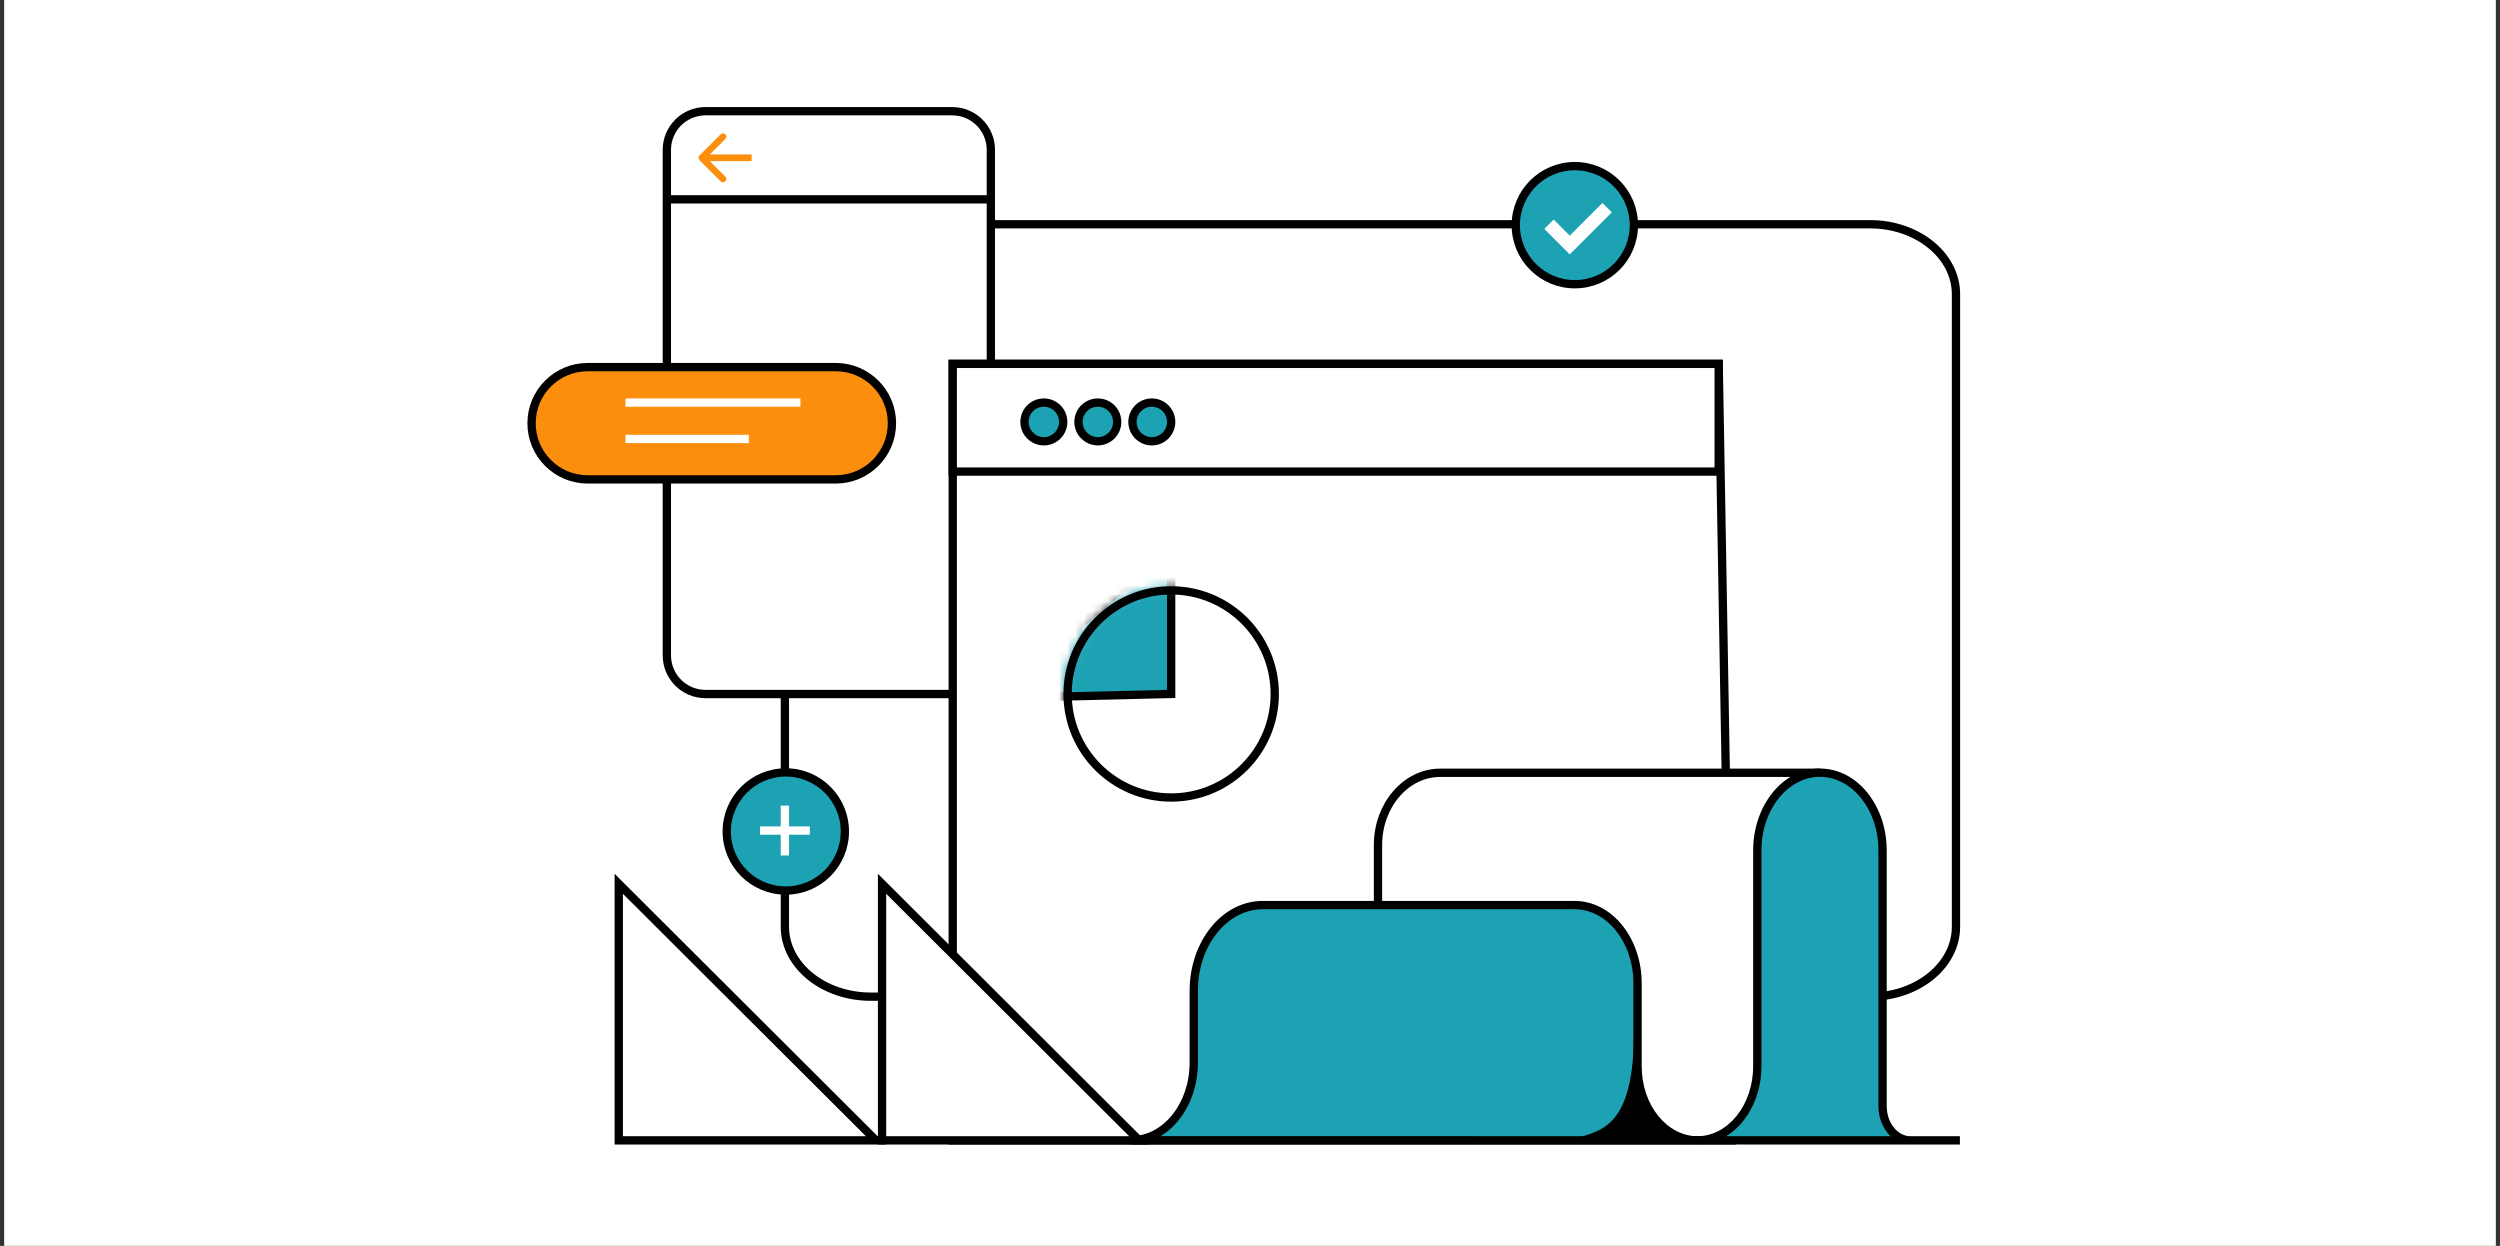 <svg width="301" height="150" viewBox="0 0 301 150" fill="none" xmlns="http://www.w3.org/2000/svg">
<rect x="0" y="0" width="301" height="150" fill="#333333" stroke="none"/>
<rect width="300" height="150" transform="translate(0.5)" fill="white"/>
<g clip-path="url(#clip0_128_9673)">
<path d="M94.5 48.551V35.422C94.5 30.768 99.129 27 104.847 27H225.153C230.861 27 235.5 30.768 235.5 35.422V111.578C235.5 116.232 230.871 120 225.153 120H104.847C99.139 120 94.5 116.232 94.5 111.578V48.551Z" fill="white" stroke="black" stroke-miterlimit="10"/>
<path d="M114.65 13.39H84.94C82.372 13.39 80.29 15.472 80.29 18.04V78.91C80.29 81.478 82.372 83.56 84.94 83.56H114.65C117.218 83.56 119.3 81.478 119.3 78.91V18.04C119.3 15.472 117.218 13.39 114.65 13.39Z" fill="white" stroke="black" stroke-miterlimit="10"/>
<path d="M80.29 24H119.3" stroke="black" stroke-miterlimit="10"/>
<path d="M100.63 44.2H70.76C67.027 44.2 64 47.227 64 50.96C64 54.693 67.027 57.72 70.76 57.72H100.63C104.363 57.72 107.39 54.693 107.39 50.96C107.39 47.227 104.363 44.2 100.63 44.2Z" fill="#FB8E0C" stroke="black" stroke-miterlimit="10"/>
<path d="M75.31 48.47H96.37" stroke="white" stroke-miterlimit="10"/>
<path d="M75.31 52.85H90.16" stroke="white" stroke-miterlimit="10"/>
<path d="M208.55 137.3H114.71V43.81H206.93L208.55 137.3Z" fill="white" stroke="black" stroke-miterlimit="10"/>
<path d="M206.93 43.81H114.71V56.78H206.93V43.81Z" fill="white" stroke="black" stroke-miterlimit="10"/>
<path d="M125.68 53.13C126.967 53.13 128.01 52.087 128.01 50.8C128.01 49.513 126.967 48.47 125.68 48.47C124.393 48.47 123.35 49.513 123.35 50.8C123.35 52.087 124.393 53.13 125.68 53.13Z" fill="#1DA2B4" stroke="black" stroke-miterlimit="10"/>
<path d="M132.18 53.13C133.467 53.13 134.51 52.087 134.51 50.8C134.51 49.513 133.467 48.47 132.18 48.47C130.893 48.47 129.85 49.513 129.85 50.8C129.85 52.087 130.893 53.13 132.18 53.13Z" fill="#1DA2B4" stroke="black" stroke-miterlimit="10"/>
<path d="M138.68 53.13C139.967 53.13 141.01 52.087 141.01 50.8C141.01 49.513 139.967 48.47 138.68 48.47C137.393 48.47 136.35 49.513 136.35 50.8C136.35 52.087 137.393 53.13 138.68 53.13Z" fill="#1DA2B4" stroke="black" stroke-miterlimit="10"/>
<mask id="mask0_128_9673" style="mask-type:alpha" maskUnits="userSpaceOnUse" x="128" y="70" width="26" height="27">
<path d="M141.01 96.02C147.897 96.02 153.48 90.437 153.48 83.55C153.48 76.663 147.897 71.08 141.01 71.08C134.123 71.08 128.54 76.663 128.54 83.55C128.54 90.437 134.123 96.02 141.01 96.02Z" fill="#1DA2B4" stroke="black" stroke-miterlimit="10"/>
</mask>
<g mask="url(#mask0_128_9673)">
<path d="M141.01 65.84V83.55L119.48 84.06L141.01 65.84Z" fill="#1DA2B4" stroke="black" stroke-miterlimit="10"/>
</g>
<path d="M141.01 96.02C147.897 96.02 153.48 90.437 153.48 83.55C153.48 76.663 147.897 71.08 141.01 71.08C134.123 71.08 128.54 76.663 128.54 83.55C128.54 90.437 134.123 96.02 141.01 96.02Z" stroke="black" stroke-miterlimit="10"/>
<path d="M74.5 106.41V137.3H105.46L74.5 106.41Z" fill="white" stroke="black" stroke-miterlimit="10"/>
<path d="M106.2 106.41V137.3H137.16L106.2 106.41Z" fill="white" stroke="black" stroke-miterlimit="10"/>
<path d="M196.5 135.89H165.91V101.76C165.91 96.94 169.27 93.04 173.42 93.04H218.64V135.9H214.64" fill="white"/>
<path d="M196.5 135.89H165.91V101.76C165.91 96.94 169.27 93.04 173.42 93.04H218.64V135.9H214.64" stroke="black" stroke-miterlimit="10"/>
<path d="M235.97 137.3H230.01C228.16 137.3 226.66 135.44 226.66 133.15C226.66 121.134 226.66 114.396 226.66 102.38C226.66 97.22 223.29 93.03 219.12 93.03C214.96 93.03 211.58 97.22 211.58 102.38V128.36C211.58 133.3 208.35 137.3 204.37 137.3C200.39 137.3 197.16 133.3 197.16 128.36V118.38C197.16 113.18 193.76 108.97 189.57 108.97H152.04C147.45 108.97 143.73 113.59 143.73 119.28V127.94C143.73 133.1 140.36 137.29 136.19 137.29C175.149 137.29 192.041 137.3 231 137.3H235.97Z" fill="#1DA2B4"/>
<path d="M235.97 136.8H230.01V137.8H235.97V136.8ZM230.01 136.8C228.531 136.8 227.16 135.269 227.16 133.15H226.16C226.16 135.611 227.789 137.8 230.01 137.8V136.8ZM227.16 133.15C227.16 133.127 227.16 133.103 227.16 133.08C227.16 133.056 227.16 133.033 227.16 133.009C227.16 132.986 227.16 132.963 227.16 132.939C227.16 132.916 227.16 132.893 227.16 132.869C227.16 132.846 227.16 132.823 227.16 132.799C227.16 132.776 227.16 132.753 227.16 132.73C227.16 132.706 227.16 132.683 227.16 132.66C227.16 132.637 227.16 132.614 227.16 132.591C227.16 132.567 227.16 132.544 227.16 132.521C227.16 132.498 227.16 132.475 227.16 132.452C227.16 132.429 227.16 132.406 227.16 132.383C227.16 132.36 227.16 132.337 227.16 132.314C227.16 132.291 227.16 132.268 227.16 132.245C227.16 132.222 227.16 132.199 227.16 132.176C227.16 132.153 227.16 132.13 227.16 132.107C227.16 132.084 227.16 132.061 227.16 132.039C227.16 132.016 227.16 131.993 227.16 131.97C227.16 131.947 227.16 131.925 227.16 131.902C227.16 131.879 227.16 131.856 227.16 131.833C227.16 131.811 227.16 131.788 227.16 131.765C227.16 131.743 227.16 131.72 227.16 131.697C227.16 131.675 227.16 131.652 227.16 131.629C227.16 131.607 227.16 131.584 227.16 131.562C227.16 131.539 227.16 131.516 227.16 131.494C227.16 131.471 227.16 131.449 227.16 131.426C227.16 131.404 227.16 131.381 227.16 131.359C227.16 131.336 227.16 131.314 227.16 131.291C227.16 131.269 227.16 131.247 227.16 131.224C227.16 131.202 227.16 131.179 227.16 131.157C227.16 131.135 227.16 131.112 227.16 131.09C227.16 131.068 227.16 131.045 227.16 131.023C227.16 131.001 227.16 130.978 227.16 130.956C227.16 130.934 227.16 130.912 227.16 130.889C227.16 130.867 227.16 130.845 227.16 130.823C227.16 130.801 227.16 130.778 227.16 130.756C227.16 130.734 227.16 130.712 227.16 130.69C227.16 130.668 227.16 130.646 227.16 130.624C227.16 130.602 227.16 130.579 227.16 130.557C227.16 130.535 227.16 130.513 227.16 130.491C227.16 130.469 227.16 130.447 227.16 130.425C227.16 130.403 227.16 130.381 227.16 130.359C227.16 130.337 227.16 130.315 227.16 130.294C227.16 130.272 227.16 130.25 227.16 130.228C227.16 130.206 227.16 130.184 227.16 130.162C227.16 130.14 227.16 130.119 227.16 130.097C227.16 130.075 227.16 130.053 227.16 130.031C227.16 130.01 227.16 129.988 227.16 129.966C227.16 129.944 227.16 129.923 227.16 129.901C227.16 129.879 227.16 129.857 227.16 129.836C227.16 129.814 227.16 129.792 227.16 129.771C227.16 129.749 227.16 129.727 227.16 129.706C227.16 129.684 227.16 129.663 227.16 129.641C227.16 129.619 227.16 129.598 227.16 129.576C227.16 129.555 227.16 129.533 227.16 129.512C227.16 129.49 227.16 129.469 227.16 129.447C227.16 129.426 227.16 129.404 227.16 129.383C227.16 129.361 227.16 129.34 227.16 129.318C227.16 129.297 227.16 129.276 227.16 129.254C227.16 129.233 227.16 129.211 227.16 129.19C227.16 129.169 227.16 129.147 227.16 129.126C227.16 129.105 227.16 129.083 227.16 129.062C227.16 129.041 227.16 129.019 227.16 128.998C227.16 128.977 227.16 128.956 227.16 128.934C227.16 128.913 227.16 128.892 227.16 128.871C227.16 128.849 227.16 128.828 227.16 128.807C227.16 128.786 227.16 128.765 227.16 128.744C227.16 128.722 227.16 128.701 227.16 128.68C227.16 128.659 227.16 128.638 227.16 128.617C227.16 128.596 227.16 128.575 227.16 128.554C227.16 128.533 227.16 128.511 227.16 128.49C227.16 128.469 227.16 128.448 227.16 128.427C227.16 128.406 227.16 128.385 227.16 128.364C227.16 128.343 227.16 128.322 227.16 128.302C227.16 128.281 227.16 128.26 227.16 128.239C227.16 128.218 227.16 128.197 227.16 128.176C227.16 128.155 227.16 128.134 227.16 128.113C227.16 128.092 227.16 128.072 227.16 128.051C227.16 128.03 227.16 128.009 227.16 127.988C227.16 127.968 227.16 127.947 227.16 127.926C227.16 127.905 227.16 127.884 227.16 127.864C227.16 127.843 227.16 127.822 227.16 127.801C227.16 127.781 227.16 127.76 227.16 127.739C227.16 127.719 227.16 127.698 227.16 127.677C227.16 127.657 227.16 127.636 227.16 127.615C227.16 127.595 227.16 127.574 227.16 127.553C227.16 127.533 227.16 127.512 227.16 127.492C227.16 127.471 227.16 127.45 227.16 127.43C227.16 127.409 227.16 127.389 227.16 127.368C227.16 127.348 227.16 127.327 227.16 127.307C227.16 127.286 227.16 127.266 227.16 127.245C227.16 127.225 227.16 127.204 227.16 127.184C227.16 127.163 227.16 127.143 227.16 127.122C227.16 127.102 227.16 127.082 227.16 127.061C227.16 127.041 227.16 127.02 227.16 127C227.16 126.98 227.16 126.959 227.16 126.939C227.16 126.919 227.16 126.898 227.16 126.878C227.16 126.858 227.16 126.837 227.16 126.817C227.16 126.797 227.16 126.776 227.16 126.756C227.16 126.736 227.16 126.716 227.16 126.695C227.16 126.675 227.16 126.655 227.16 126.635C227.16 126.614 227.16 126.594 227.16 126.574C227.16 126.554 227.16 126.534 227.16 126.513C227.16 126.493 227.16 126.473 227.16 126.453C227.16 126.433 227.16 126.413 227.16 126.392C227.16 126.372 227.16 126.352 227.16 126.332C227.16 126.312 227.16 126.292 227.16 126.272C227.16 126.252 227.16 126.232 227.16 126.212C227.16 126.192 227.16 126.171 227.16 126.151C227.16 126.131 227.16 126.111 227.16 126.091C227.16 126.071 227.16 126.051 227.16 126.031C227.16 126.011 227.16 125.991 227.16 125.971C227.16 125.951 227.16 125.932 227.16 125.912C227.16 125.892 227.16 125.872 227.16 125.852C227.16 125.832 227.16 125.812 227.16 125.792C227.16 125.772 227.16 125.752 227.16 125.732C227.16 125.712 227.16 125.693 227.16 125.673C227.16 125.653 227.16 125.633 227.16 125.613C227.16 125.593 227.16 125.574 227.16 125.554C227.16 125.534 227.16 125.514 227.16 125.494C227.16 125.475 227.16 125.455 227.16 125.435C227.16 125.415 227.16 125.395 227.16 125.376C227.16 125.356 227.16 125.336 227.16 125.317C227.16 125.297 227.16 125.277 227.16 125.257C227.16 125.238 227.16 125.218 227.16 125.198C227.16 125.179 227.16 125.159 227.16 125.139C227.16 125.12 227.16 125.1 227.16 125.08C227.16 125.061 227.16 125.041 227.16 125.021C227.16 125.002 227.16 124.982 227.16 124.963C227.16 124.943 227.16 124.923 227.16 124.904C227.16 124.884 227.16 124.865 227.16 124.845C227.16 124.826 227.16 124.806 227.16 124.786C227.16 124.767 227.16 124.747 227.16 124.728C227.16 124.708 227.16 124.689 227.16 124.669C227.16 124.65 227.16 124.63 227.16 124.611C227.16 124.591 227.16 124.572 227.16 124.552C227.16 124.533 227.16 124.513 227.16 124.494C227.16 124.475 227.16 124.455 227.16 124.436C227.16 124.416 227.16 124.397 227.16 124.377C227.16 124.358 227.16 124.339 227.16 124.319C227.16 124.3 227.16 124.28 227.16 124.261C227.16 124.242 227.16 124.222 227.16 124.203C227.16 124.184 227.16 124.164 227.16 124.145C227.16 124.126 227.16 124.106 227.16 124.087C227.16 124.068 227.16 124.048 227.16 124.029C227.16 124.01 227.16 123.99 227.16 123.971C227.16 123.952 227.16 123.933 227.16 123.913C227.16 123.894 227.16 123.875 227.16 123.856C227.16 123.836 227.16 123.817 227.16 123.798C227.16 123.779 227.16 123.759 227.16 123.74C227.16 123.721 227.16 123.702 227.16 123.683C227.16 123.663 227.16 123.644 227.16 123.625C227.16 123.606 227.16 123.587 227.16 123.567C227.16 123.548 227.16 123.529 227.16 123.51C227.16 123.491 227.16 123.472 227.16 123.453C227.16 123.433 227.16 123.414 227.16 123.395C227.16 123.376 227.16 123.357 227.16 123.338C227.16 123.319 227.16 123.3 227.16 123.281C227.16 123.262 227.16 123.242 227.16 123.223C227.16 123.204 227.16 123.185 227.16 123.166C227.16 123.147 227.16 123.128 227.16 123.109C227.16 123.09 227.16 123.071 227.16 123.052C227.16 123.033 227.16 123.014 227.16 122.995C227.16 122.976 227.16 122.957 227.16 122.938C227.16 122.919 227.16 122.9 227.16 122.881C227.16 122.862 227.16 122.843 227.16 122.824C227.16 122.805 227.16 122.786 227.16 122.767C227.16 122.748 227.16 122.729 227.16 122.71C227.16 122.691 227.16 122.672 227.16 122.654C227.16 122.635 227.16 122.616 227.16 122.597C227.16 122.578 227.16 122.559 227.16 122.54C227.16 122.521 227.16 122.502 227.16 122.483C227.16 122.465 227.16 122.446 227.16 122.427C227.16 122.408 227.16 122.389 227.16 122.37C227.16 122.351 227.16 122.332 227.16 122.314C227.16 122.295 227.16 122.276 227.16 122.257C227.16 122.238 227.16 122.219 227.16 122.201C227.16 122.182 227.16 122.163 227.16 122.144C227.16 122.125 227.16 122.107 227.16 122.088C227.16 122.069 227.16 122.05 227.16 122.031C227.16 122.013 227.16 121.994 227.16 121.975C227.16 121.956 227.16 121.938 227.16 121.919C227.16 121.9 227.16 121.881 227.16 121.863C227.16 121.844 227.16 121.825 227.16 121.806C227.16 121.788 227.16 121.769 227.16 121.75C227.16 121.731 227.16 121.713 227.16 121.694C227.16 121.675 227.16 121.657 227.16 121.638C227.16 121.619 227.16 121.601 227.16 121.582C227.16 121.563 227.16 121.544 227.16 121.526C227.16 121.507 227.16 121.488 227.16 121.47C227.16 121.451 227.16 121.432 227.16 121.414C227.16 121.395 227.16 121.376 227.16 121.358C227.16 121.339 227.16 121.321 227.16 121.302C227.16 121.283 227.16 121.265 227.16 121.246C227.16 121.227 227.16 121.209 227.16 121.19C227.16 121.172 227.16 121.153 227.16 121.134C227.16 121.116 227.16 121.097 227.16 121.079C227.16 121.06 227.16 121.041 227.16 121.023C227.16 121.004 227.16 120.986 227.16 120.967C227.16 120.948 227.16 120.93 227.16 120.911C227.16 120.893 227.16 120.874 227.16 120.856C227.16 120.837 227.16 120.818 227.16 120.8C227.16 120.781 227.16 120.763 227.16 120.744C227.16 120.726 227.16 120.707 227.16 120.689C227.16 120.67 227.16 120.652 227.16 120.633C227.16 120.615 227.16 120.596 227.16 120.577C227.16 120.559 227.16 120.54 227.16 120.522C227.16 120.503 227.16 120.485 227.16 120.466C227.16 120.448 227.16 120.429 227.16 120.411C227.16 120.392 227.16 120.374 227.16 120.355C227.16 120.337 227.16 120.318 227.16 120.3C227.16 120.282 227.16 120.263 227.16 120.245C227.16 120.226 227.16 120.208 227.16 120.189C227.16 120.171 227.16 120.152 227.16 120.134C227.16 120.115 227.16 120.097 227.16 120.078C227.16 120.06 227.16 120.041 227.16 120.023C227.16 120.005 227.16 119.986 227.16 119.968C227.16 119.949 227.16 119.931 227.16 119.912C227.16 119.894 227.16 119.876 227.16 119.857C227.16 119.839 227.16 119.82 227.16 119.802C227.16 119.783 227.16 119.765 227.16 119.747C227.16 119.728 227.16 119.71 227.16 119.691C227.16 119.673 227.16 119.655 227.16 119.636C227.16 119.618 227.16 119.599 227.16 119.581C227.16 119.563 227.16 119.544 227.16 119.526C227.16 119.507 227.16 119.489 227.16 119.471C227.16 119.452 227.16 119.434 227.16 119.415C227.16 119.397 227.16 119.379 227.16 119.36C227.16 119.342 227.16 119.323 227.16 119.305C227.16 119.287 227.16 119.268 227.16 119.25C227.16 119.232 227.16 119.213 227.16 119.195C227.16 119.177 227.16 119.158 227.16 119.14C227.16 119.121 227.16 119.103 227.16 119.085C227.16 119.066 227.16 119.048 227.16 119.03C227.16 119.011 227.16 118.993 227.16 118.975C227.16 118.956 227.16 118.938 227.16 118.92C227.16 118.901 227.16 118.883 227.16 118.864C227.16 118.846 227.16 118.828 227.16 118.809C227.16 118.791 227.16 118.773 227.16 118.754C227.16 118.736 227.16 118.718 227.16 118.699C227.16 118.681 227.16 118.663 227.16 118.644C227.16 118.626 227.16 118.608 227.16 118.589C227.16 118.571 227.16 118.553 227.16 118.534C227.16 118.516 227.16 118.498 227.16 118.479C227.16 118.461 227.16 118.443 227.16 118.424C227.16 118.406 227.16 118.388 227.16 118.369C227.16 118.351 227.16 118.333 227.16 118.314C227.16 118.296 227.16 118.278 227.16 118.26C227.16 118.241 227.16 118.223 227.16 118.205C227.16 118.186 227.16 118.168 227.16 118.15C227.16 118.131 227.16 118.113 227.16 118.095C227.16 118.076 227.16 118.058 227.16 118.04C227.16 118.021 227.16 118.003 227.16 117.985C227.16 117.966 227.16 117.948 227.16 117.93C227.16 117.912 227.16 117.893 227.16 117.875C227.16 117.857 227.16 117.838 227.16 117.82C227.16 117.802 227.16 117.783 227.16 117.765C227.16 117.747 227.16 117.728 227.16 117.71C227.16 117.692 227.16 117.673 227.16 117.655C227.16 117.637 227.16 117.618 227.16 117.6C227.16 117.582 227.16 117.564 227.16 117.545C227.16 117.527 227.16 117.509 227.16 117.49C227.16 117.472 227.16 117.454 227.16 117.435C227.16 117.417 227.16 117.399 227.16 117.38C227.16 117.362 227.16 117.344 227.16 117.325C227.16 117.307 227.16 117.289 227.16 117.27C227.16 117.252 227.16 117.234 227.16 117.215C227.16 117.197 227.16 117.179 227.16 117.161C227.16 117.142 227.16 117.124 227.16 117.106C227.16 117.087 227.16 117.069 227.16 117.051C227.16 117.032 227.16 117.014 227.16 116.996C227.16 116.977 227.16 116.959 227.16 116.941C227.16 116.922 227.16 116.904 227.16 116.886C227.16 116.867 227.16 116.849 227.16 116.831C227.16 116.812 227.16 116.794 227.16 116.776C227.16 116.757 227.16 116.739 227.16 116.721C227.16 116.702 227.16 116.684 227.16 116.666C227.16 116.647 227.16 116.629 227.16 116.61C227.16 116.592 227.16 116.574 227.16 116.555C227.16 116.537 227.16 116.519 227.16 116.5C227.16 116.482 227.16 116.464 227.16 116.445C227.16 116.427 227.16 116.409 227.16 116.39C227.16 116.372 227.16 116.353 227.16 116.335C227.16 116.317 227.16 116.298 227.16 116.28C227.16 116.262 227.16 116.243 227.16 116.225C227.16 116.207 227.16 116.188 227.16 116.17C227.16 116.151 227.16 116.133 227.16 116.115C227.16 116.096 227.16 116.078 227.16 116.059C227.16 116.041 227.16 116.023 227.16 116.004C227.16 115.986 227.16 115.967 227.16 115.949C227.16 115.931 227.16 115.912 227.16 115.894C227.16 115.875 227.16 115.857 227.16 115.839C227.16 115.82 227.16 115.802 227.16 115.783C227.16 115.765 227.16 115.747 227.16 115.728C227.16 115.71 227.16 115.691 227.16 115.673C227.16 115.654 227.16 115.636 227.16 115.618C227.16 115.599 227.16 115.581 227.16 115.562C227.16 115.544 227.16 115.525 227.16 115.507C227.16 115.489 227.16 115.47 227.16 115.452C227.16 115.433 227.16 115.415 227.16 115.396C227.16 115.378 227.16 115.359 227.16 115.341C227.16 115.322 227.16 115.304 227.16 115.285C227.16 115.267 227.16 115.248 227.16 115.23C227.16 115.212 227.16 115.193 227.16 115.175C227.16 115.156 227.16 115.138 227.16 115.119C227.16 115.101 227.16 115.082 227.16 115.064C227.16 115.045 227.16 115.027 227.16 115.008C227.16 114.99 227.16 114.971 227.16 114.953C227.16 114.934 227.16 114.915 227.16 114.897C227.16 114.878 227.16 114.86 227.16 114.841C227.16 114.823 227.16 114.804 227.16 114.786C227.16 114.767 227.16 114.749 227.16 114.73C227.16 114.712 227.16 114.693 227.16 114.674C227.16 114.656 227.16 114.637 227.16 114.619C227.16 114.6 227.16 114.582 227.16 114.563C227.16 114.544 227.16 114.526 227.16 114.507C227.16 114.489 227.16 114.47 227.16 114.451C227.16 114.433 227.16 114.414 227.16 114.396C227.16 114.377 227.16 114.358 227.16 114.34C227.16 114.321 227.16 114.303 227.16 114.284C227.16 114.265 227.16 114.247 227.16 114.228C227.16 114.209 227.16 114.191 227.16 114.172C227.16 114.154 227.16 114.135 227.16 114.116C227.16 114.098 227.16 114.079 227.16 114.06C227.16 114.042 227.16 114.023 227.16 114.004C227.16 113.986 227.16 113.967 227.16 113.948C227.16 113.929 227.16 113.911 227.16 113.892C227.16 113.873 227.16 113.855 227.16 113.836C227.16 113.817 227.16 113.799 227.16 113.78C227.16 113.761 227.16 113.742 227.16 113.724C227.16 113.705 227.16 113.686 227.16 113.667C227.16 113.649 227.16 113.63 227.16 113.611C227.16 113.592 227.16 113.574 227.16 113.555C227.16 113.536 227.16 113.517 227.16 113.499C227.16 113.48 227.16 113.461 227.16 113.442C227.16 113.423 227.16 113.405 227.16 113.386C227.16 113.367 227.16 113.348 227.16 113.329C227.16 113.311 227.16 113.292 227.16 113.273C227.16 113.254 227.16 113.235 227.16 113.216C227.16 113.198 227.16 113.179 227.16 113.16C227.16 113.141 227.16 113.122 227.16 113.103C227.16 113.084 227.16 113.065 227.16 113.047C227.16 113.028 227.16 113.009 227.16 112.99C227.16 112.971 227.16 112.952 227.16 112.933C227.16 112.914 227.16 112.895 227.16 112.876C227.16 112.858 227.16 112.839 227.16 112.82C227.16 112.801 227.16 112.782 227.16 112.763C227.16 112.744 227.16 112.725 227.16 112.706C227.16 112.687 227.16 112.668 227.16 112.649C227.16 112.63 227.16 112.611 227.16 112.592C227.16 112.573 227.16 112.554 227.16 112.535C227.16 112.516 227.16 112.497 227.16 112.478C227.16 112.459 227.16 112.44 227.16 112.421C227.16 112.402 227.16 112.383 227.16 112.364C227.16 112.345 227.16 112.326 227.16 112.307C227.16 112.288 227.16 112.268 227.16 112.249C227.16 112.23 227.16 112.211 227.16 112.192C227.16 112.173 227.16 112.154 227.16 112.135C227.16 112.116 227.16 112.097 227.16 112.077C227.16 112.058 227.16 112.039 227.16 112.02C227.16 112.001 227.16 111.982 227.16 111.963C227.16 111.943 227.16 111.924 227.16 111.905C227.16 111.886 227.16 111.867 227.16 111.847C227.16 111.828 227.16 111.809 227.16 111.79C227.16 111.771 227.16 111.751 227.16 111.732C227.16 111.713 227.16 111.694 227.16 111.674C227.16 111.655 227.16 111.636 227.16 111.617C227.16 111.597 227.16 111.578 227.16 111.559C227.16 111.54 227.16 111.52 227.16 111.501C227.16 111.482 227.16 111.462 227.16 111.443C227.16 111.424 227.16 111.404 227.16 111.385C227.16 111.366 227.16 111.346 227.16 111.327C227.16 111.308 227.16 111.288 227.16 111.269C227.16 111.25 227.16 111.23 227.16 111.211C227.16 111.191 227.16 111.172 227.16 111.153C227.16 111.133 227.16 111.114 227.16 111.094C227.16 111.075 227.16 111.055 227.16 111.036C227.16 111.017 227.16 110.997 227.16 110.978C227.16 110.958 227.16 110.939 227.16 110.919C227.16 110.9 227.16 110.88 227.16 110.861C227.16 110.841 227.16 110.822 227.16 110.802C227.16 110.783 227.16 110.763 227.16 110.744C227.16 110.724 227.16 110.704 227.16 110.685C227.16 110.665 227.16 110.646 227.16 110.626C227.16 110.607 227.16 110.587 227.16 110.567C227.16 110.548 227.16 110.528 227.16 110.509C227.16 110.489 227.16 110.469 227.16 110.45C227.16 110.43 227.16 110.41 227.16 110.391C227.16 110.371 227.16 110.351 227.16 110.332C227.16 110.312 227.16 110.292 227.16 110.273C227.16 110.253 227.16 110.233 227.16 110.213C227.16 110.194 227.16 110.174 227.16 110.154C227.16 110.135 227.16 110.115 227.16 110.095C227.16 110.075 227.16 110.055 227.16 110.036C227.16 110.016 227.16 109.996 227.16 109.976C227.16 109.956 227.16 109.937 227.16 109.917C227.16 109.897 227.16 109.877 227.16 109.857C227.16 109.837 227.16 109.818 227.16 109.798C227.16 109.778 227.16 109.758 227.16 109.738C227.16 109.718 227.16 109.698 227.16 109.678C227.16 109.658 227.16 109.638 227.16 109.618C227.16 109.598 227.16 109.579 227.16 109.559C227.16 109.539 227.16 109.519 227.16 109.499C227.16 109.479 227.16 109.459 227.16 109.439C227.16 109.419 227.16 109.399 227.16 109.379C227.16 109.359 227.16 109.338 227.16 109.318C227.16 109.298 227.16 109.278 227.16 109.258C227.16 109.238 227.16 109.218 227.16 109.198C227.16 109.178 227.16 109.158 227.16 109.138C227.16 109.117 227.16 109.097 227.16 109.077C227.16 109.057 227.16 109.037 227.16 109.017C227.16 108.996 227.16 108.976 227.16 108.956C227.16 108.936 227.16 108.916 227.16 108.895C227.16 108.875 227.16 108.855 227.16 108.835C227.16 108.814 227.16 108.794 227.16 108.774C227.16 108.754 227.16 108.733 227.16 108.713C227.16 108.693 227.16 108.672 227.16 108.652C227.16 108.632 227.16 108.611 227.16 108.591C227.16 108.571 227.16 108.55 227.16 108.53C227.16 108.51 227.16 108.489 227.16 108.469C227.16 108.448 227.16 108.428 227.16 108.407C227.16 108.387 227.16 108.367 227.16 108.346C227.16 108.326 227.16 108.305 227.16 108.285C227.16 108.264 227.16 108.244 227.16 108.223C227.16 108.203 227.16 108.182 227.16 108.162C227.16 108.141 227.16 108.121 227.16 108.1C227.16 108.08 227.16 108.059 227.16 108.038C227.16 108.018 227.16 107.997 227.16 107.977C227.16 107.956 227.16 107.935 227.16 107.915C227.16 107.894 227.16 107.873 227.16 107.853C227.16 107.832 227.16 107.811 227.16 107.791C227.16 107.77 227.16 107.749 227.16 107.729C227.16 107.708 227.16 107.687 227.16 107.666C227.16 107.646 227.16 107.625 227.16 107.604C227.16 107.583 227.16 107.562 227.16 107.542C227.16 107.521 227.16 107.5 227.16 107.479C227.16 107.458 227.16 107.437 227.16 107.417C227.16 107.396 227.16 107.375 227.16 107.354C227.16 107.333 227.16 107.312 227.16 107.291C227.16 107.27 227.16 107.249 227.16 107.228C227.16 107.208 227.16 107.187 227.16 107.166C227.16 107.145 227.16 107.124 227.16 107.103C227.16 107.082 227.16 107.061 227.16 107.04C227.16 107.019 227.16 106.997 227.16 106.976C227.16 106.955 227.16 106.934 227.16 106.913C227.16 106.892 227.16 106.871 227.16 106.85C227.16 106.829 227.16 106.808 227.16 106.786C227.16 106.765 227.16 106.744 227.16 106.723C227.16 106.702 227.16 106.681 227.16 106.659C227.16 106.638 227.16 106.617 227.16 106.596C227.16 106.574 227.16 106.553 227.16 106.532C227.16 106.511 227.16 106.489 227.16 106.468C227.16 106.447 227.16 106.425 227.16 106.404C227.16 106.383 227.16 106.361 227.16 106.34C227.16 106.319 227.16 106.297 227.16 106.276C227.16 106.254 227.16 106.233 227.16 106.212C227.16 106.19 227.16 106.169 227.16 106.147C227.16 106.126 227.16 106.104 227.16 106.083C227.16 106.061 227.16 106.04 227.16 106.018C227.16 105.997 227.16 105.975 227.16 105.954C227.16 105.932 227.16 105.911 227.16 105.889C227.16 105.867 227.16 105.846 227.16 105.824C227.16 105.803 227.16 105.781 227.16 105.759C227.16 105.738 227.16 105.716 227.16 105.694C227.16 105.673 227.16 105.651 227.16 105.629C227.16 105.607 227.16 105.586 227.16 105.564C227.16 105.542 227.16 105.52 227.16 105.499C227.16 105.477 227.16 105.455 227.16 105.433C227.16 105.411 227.16 105.39 227.16 105.368C227.16 105.346 227.16 105.324 227.16 105.302C227.16 105.28 227.16 105.258 227.16 105.236C227.16 105.215 227.16 105.193 227.16 105.171C227.16 105.149 227.16 105.127 227.16 105.105C227.16 105.083 227.16 105.061 227.16 105.039C227.16 105.017 227.16 104.995 227.16 104.973C227.16 104.951 227.16 104.928 227.16 104.906C227.16 104.884 227.16 104.862 227.16 104.84C227.16 104.818 227.16 104.796 227.16 104.774C227.16 104.752 227.16 104.729 227.16 104.707C227.16 104.685 227.16 104.663 227.16 104.641C227.16 104.618 227.16 104.596 227.16 104.574C227.16 104.552 227.16 104.529 227.16 104.507C227.16 104.485 227.16 104.462 227.16 104.44C227.16 104.418 227.16 104.395 227.16 104.373C227.16 104.351 227.16 104.328 227.16 104.306C227.16 104.283 227.16 104.261 227.16 104.239C227.16 104.216 227.16 104.194 227.16 104.171C227.16 104.149 227.16 104.126 227.16 104.104C227.16 104.081 227.16 104.059 227.16 104.036C227.16 104.014 227.16 103.991 227.16 103.968C227.16 103.946 227.16 103.923 227.16 103.901C227.16 103.878 227.16 103.855 227.16 103.833C227.16 103.81 227.16 103.787 227.16 103.765C227.16 103.742 227.16 103.719 227.16 103.696C227.16 103.674 227.16 103.651 227.16 103.628C227.16 103.605 227.16 103.583 227.16 103.56C227.16 103.537 227.16 103.514 227.16 103.491C227.16 103.469 227.16 103.446 227.16 103.423C227.16 103.4 227.16 103.377 227.16 103.354C227.16 103.331 227.16 103.308 227.16 103.285C227.16 103.262 227.16 103.239 227.16 103.216C227.16 103.193 227.16 103.17 227.16 103.147C227.16 103.124 227.16 103.101 227.16 103.078C227.16 103.055 227.16 103.032 227.16 103.009C227.16 102.986 227.16 102.963 227.16 102.939C227.16 102.916 227.16 102.893 227.16 102.87C227.16 102.847 227.16 102.824 227.16 102.8C227.16 102.777 227.16 102.754 227.16 102.731C227.16 102.707 227.16 102.684 227.16 102.661C227.16 102.637 227.16 102.614 227.16 102.591C227.16 102.567 227.16 102.544 227.16 102.521C227.16 102.497 227.16 102.474 227.16 102.45C227.16 102.427 227.16 102.403 227.16 102.38H226.16C226.16 102.403 226.16 102.427 226.16 102.45C226.16 102.474 226.16 102.497 226.16 102.521C226.16 102.544 226.16 102.567 226.16 102.591C226.16 102.614 226.16 102.637 226.16 102.661C226.16 102.684 226.16 102.707 226.16 102.731C226.16 102.754 226.16 102.777 226.16 102.8C226.16 102.824 226.16 102.847 226.16 102.87C226.16 102.893 226.16 102.916 226.16 102.939C226.16 102.963 226.16 102.986 226.16 103.009C226.16 103.032 226.16 103.055 226.16 103.078C226.16 103.101 226.16 103.124 226.16 103.147C226.16 103.17 226.16 103.193 226.16 103.216C226.16 103.239 226.16 103.262 226.16 103.285C226.16 103.308 226.16 103.331 226.16 103.354C226.16 103.377 226.16 103.4 226.16 103.423C226.16 103.446 226.16 103.469 226.16 103.491C226.16 103.514 226.16 103.537 226.16 103.56C226.16 103.583 226.16 103.605 226.16 103.628C226.16 103.651 226.16 103.674 226.16 103.696C226.16 103.719 226.16 103.742 226.16 103.765C226.16 103.787 226.16 103.81 226.16 103.833C226.16 103.855 226.16 103.878 226.16 103.901C226.16 103.923 226.16 103.946 226.16 103.968C226.16 103.991 226.16 104.014 226.16 104.036C226.16 104.059 226.16 104.081 226.16 104.104C226.16 104.126 226.16 104.149 226.16 104.171C226.16 104.194 226.16 104.216 226.16 104.239C226.16 104.261 226.16 104.283 226.16 104.306C226.16 104.328 226.16 104.351 226.16 104.373C226.16 104.395 226.16 104.418 226.16 104.44C226.16 104.462 226.16 104.485 226.16 104.507C226.16 104.529 226.16 104.552 226.16 104.574C226.16 104.596 226.16 104.618 226.16 104.641C226.16 104.663 226.16 104.685 226.16 104.707C226.16 104.729 226.16 104.752 226.16 104.774C226.16 104.796 226.16 104.818 226.16 104.84C226.16 104.862 226.16 104.884 226.16 104.906C226.16 104.928 226.16 104.951 226.16 104.973C226.16 104.995 226.16 105.017 226.16 105.039C226.16 105.061 226.16 105.083 226.16 105.105C226.16 105.127 226.16 105.149 226.16 105.171C226.16 105.193 226.16 105.215 226.16 105.236C226.16 105.258 226.16 105.28 226.16 105.302C226.16 105.324 226.16 105.346 226.16 105.368C226.16 105.39 226.16 105.411 226.16 105.433C226.16 105.455 226.16 105.477 226.16 105.499C226.16 105.52 226.16 105.542 226.16 105.564C226.16 105.586 226.16 105.607 226.16 105.629C226.16 105.651 226.16 105.673 226.16 105.694C226.16 105.716 226.16 105.738 226.16 105.759C226.16 105.781 226.16 105.803 226.16 105.824C226.16 105.846 226.16 105.867 226.16 105.889C226.16 105.911 226.16 105.932 226.16 105.954C226.16 105.975 226.16 105.997 226.16 106.018C226.16 106.04 226.16 106.061 226.16 106.083C226.16 106.104 226.16 106.126 226.16 106.147C226.16 106.169 226.16 106.19 226.16 106.212C226.16 106.233 226.16 106.254 226.16 106.276C226.16 106.297 226.16 106.319 226.16 106.34C226.16 106.361 226.16 106.383 226.16 106.404C226.16 106.425 226.16 106.447 226.16 106.468C226.16 106.489 226.16 106.511 226.16 106.532C226.16 106.553 226.16 106.574 226.16 106.596C226.16 106.617 226.16 106.638 226.16 106.659C226.16 106.681 226.16 106.702 226.16 106.723C226.16 106.744 226.16 106.765 226.16 106.786C226.16 106.808 226.16 106.829 226.16 106.85C226.16 106.871 226.16 106.892 226.16 106.913C226.16 106.934 226.16 106.955 226.16 106.976C226.16 106.997 226.16 107.019 226.16 107.04C226.16 107.061 226.16 107.082 226.16 107.103C226.16 107.124 226.16 107.145 226.16 107.166C226.16 107.187 226.16 107.208 226.16 107.228C226.16 107.249 226.16 107.27 226.16 107.291C226.16 107.312 226.16 107.333 226.16 107.354C226.16 107.375 226.16 107.396 226.16 107.417C226.16 107.437 226.16 107.458 226.16 107.479C226.16 107.5 226.16 107.521 226.16 107.542C226.16 107.562 226.16 107.583 226.16 107.604C226.16 107.625 226.16 107.646 226.16 107.666C226.16 107.687 226.16 107.708 226.16 107.729C226.16 107.749 226.16 107.77 226.16 107.791C226.16 107.811 226.16 107.832 226.16 107.853C226.16 107.873 226.16 107.894 226.16 107.915C226.16 107.935 226.16 107.956 226.16 107.977C226.16 107.997 226.16 108.018 226.16 108.038C226.16 108.059 226.16 108.08 226.16 108.1C226.16 108.121 226.16 108.141 226.16 108.162C226.16 108.182 226.16 108.203 226.16 108.223C226.16 108.244 226.16 108.264 226.16 108.285C226.16 108.305 226.16 108.326 226.16 108.346C226.16 108.367 226.16 108.387 226.16 108.407C226.16 108.428 226.16 108.448 226.16 108.469C226.16 108.489 226.16 108.51 226.16 108.53C226.16 108.55 226.16 108.571 226.16 108.591C226.16 108.611 226.16 108.632 226.16 108.652C226.16 108.672 226.16 108.693 226.16 108.713C226.16 108.733 226.16 108.754 226.16 108.774C226.16 108.794 226.16 108.814 226.16 108.835C226.16 108.855 226.16 108.875 226.16 108.895C226.16 108.916 226.16 108.936 226.16 108.956C226.16 108.976 226.16 108.996 226.16 109.017C226.16 109.037 226.16 109.057 226.16 109.077C226.16 109.097 226.16 109.117 226.16 109.138C226.16 109.158 226.16 109.178 226.16 109.198C226.16 109.218 226.16 109.238 226.16 109.258C226.16 109.278 226.16 109.298 226.16 109.318C226.16 109.338 226.16 109.359 226.16 109.379C226.16 109.399 226.16 109.419 226.16 109.439C226.16 109.459 226.16 109.479 226.16 109.499C226.16 109.519 226.16 109.539 226.16 109.559C226.16 109.579 226.16 109.598 226.16 109.618C226.16 109.638 226.16 109.658 226.16 109.678C226.16 109.698 226.16 109.718 226.16 109.738C226.16 109.758 226.16 109.778 226.16 109.798C226.16 109.818 226.16 109.837 226.16 109.857C226.16 109.877 226.16 109.897 226.16 109.917C226.16 109.937 226.16 109.956 226.16 109.976C226.16 109.996 226.16 110.016 226.16 110.036C226.16 110.055 226.16 110.075 226.16 110.095C226.16 110.115 226.16 110.135 226.16 110.154C226.16 110.174 226.16 110.194 226.16 110.213C226.16 110.233 226.16 110.253 226.16 110.273C226.16 110.292 226.16 110.312 226.16 110.332C226.16 110.351 226.16 110.371 226.16 110.391C226.16 110.41 226.16 110.43 226.16 110.45C226.16 110.469 226.16 110.489 226.16 110.509C226.16 110.528 226.16 110.548 226.16 110.567C226.16 110.587 226.16 110.607 226.16 110.626C226.16 110.646 226.16 110.665 226.16 110.685C226.16 110.704 226.16 110.724 226.16 110.744C226.16 110.763 226.16 110.783 226.16 110.802C226.16 110.822 226.16 110.841 226.16 110.861C226.16 110.88 226.16 110.9 226.16 110.919C226.16 110.939 226.16 110.958 226.16 110.978C226.16 110.997 226.16 111.017 226.16 111.036C226.16 111.055 226.16 111.075 226.16 111.094C226.16 111.114 226.16 111.133 226.16 111.153C226.16 111.172 226.16 111.191 226.16 111.211C226.16 111.23 226.16 111.25 226.16 111.269C226.16 111.288 226.16 111.308 226.16 111.327C226.16 111.346 226.16 111.366 226.16 111.385C226.16 111.404 226.16 111.424 226.16 111.443C226.16 111.462 226.16 111.482 226.16 111.501C226.16 111.52 226.16 111.54 226.16 111.559C226.16 111.578 226.16 111.597 226.16 111.617C226.16 111.636 226.16 111.655 226.16 111.674C226.16 111.694 226.16 111.713 226.16 111.732C226.16 111.751 226.16 111.771 226.16 111.79C226.16 111.809 226.16 111.828 226.16 111.847C226.16 111.867 226.16 111.886 226.16 111.905C226.16 111.924 226.16 111.943 226.16 111.963C226.16 111.982 226.16 112.001 226.16 112.02C226.16 112.039 226.16 112.058 226.16 112.077C226.16 112.097 226.16 112.116 226.16 112.135C226.16 112.154 226.16 112.173 226.16 112.192C226.16 112.211 226.16 112.23 226.16 112.249C226.16 112.268 226.16 112.288 226.16 112.307C226.16 112.326 226.16 112.345 226.16 112.364C226.16 112.383 226.16 112.402 226.16 112.421C226.16 112.44 226.16 112.459 226.16 112.478C226.16 112.497 226.16 112.516 226.16 112.535C226.16 112.554 226.16 112.573 226.16 112.592C226.16 112.611 226.16 112.63 226.16 112.649C226.16 112.668 226.16 112.687 226.16 112.706C226.16 112.725 226.16 112.744 226.16 112.763C226.16 112.782 226.16 112.801 226.16 112.82C226.16 112.839 226.16 112.858 226.16 112.876C226.16 112.895 226.16 112.914 226.16 112.933C226.16 112.952 226.16 112.971 226.16 112.99C226.16 113.009 226.16 113.028 226.16 113.047C226.16 113.065 226.16 113.084 226.16 113.103C226.16 113.122 226.16 113.141 226.16 113.16C226.16 113.179 226.16 113.198 226.16 113.216C226.16 113.235 226.16 113.254 226.16 113.273C226.16 113.292 226.16 113.311 226.16 113.329C226.16 113.348 226.16 113.367 226.16 113.386C226.16 113.405 226.16 113.423 226.16 113.442C226.16 113.461 226.16 113.48 226.16 113.499C226.16 113.517 226.16 113.536 226.16 113.555C226.16 113.574 226.16 113.592 226.16 113.611C226.16 113.63 226.16 113.649 226.16 113.667C226.16 113.686 226.16 113.705 226.16 113.724C226.16 113.742 226.16 113.761 226.16 113.78C226.16 113.799 226.16 113.817 226.16 113.836C226.16 113.855 226.16 113.873 226.16 113.892C226.16 113.911 226.16 113.929 226.16 113.948C226.16 113.967 226.16 113.986 226.16 114.004C226.16 114.023 226.16 114.042 226.16 114.06C226.16 114.079 226.16 114.098 226.16 114.116C226.16 114.135 226.16 114.154 226.16 114.172C226.16 114.191 226.16 114.209 226.16 114.228C226.16 114.247 226.16 114.265 226.16 114.284C226.16 114.303 226.16 114.321 226.16 114.34C226.16 114.358 226.16 114.377 226.16 114.396C226.16 114.414 226.16 114.433 226.16 114.451C226.16 114.47 226.16 114.489 226.16 114.507C226.16 114.526 226.16 114.544 226.16 114.563C226.16 114.582 226.16 114.6 226.16 114.619C226.16 114.637 226.16 114.656 226.16 114.674C226.16 114.693 226.16 114.712 226.16 114.73C226.16 114.749 226.16 114.767 226.16 114.786C226.16 114.804 226.16 114.823 226.16 114.841C226.16 114.86 226.16 114.878 226.16 114.897C226.16 114.915 226.16 114.934 226.16 114.953C226.16 114.971 226.16 114.99 226.16 115.008C226.16 115.027 226.16 115.045 226.16 115.064C226.16 115.082 226.16 115.101 226.16 115.119C226.16 115.138 226.16 115.156 226.16 115.175C226.16 115.193 226.16 115.212 226.16 115.23C226.16 115.248 226.16 115.267 226.16 115.285C226.16 115.304 226.16 115.322 226.16 115.341C226.16 115.359 226.16 115.378 226.16 115.396C226.16 115.415 226.16 115.433 226.16 115.452C226.16 115.47 226.16 115.489 226.16 115.507C226.16 115.525 226.16 115.544 226.16 115.562C226.16 115.581 226.16 115.599 226.16 115.618C226.16 115.636 226.16 115.654 226.16 115.673C226.16 115.691 226.16 115.71 226.16 115.728C226.16 115.747 226.16 115.765 226.16 115.783C226.16 115.802 226.16 115.82 226.16 115.839C226.16 115.857 226.16 115.875 226.16 115.894C226.16 115.912 226.16 115.931 226.16 115.949C226.16 115.967 226.16 115.986 226.16 116.004C226.16 116.023 226.16 116.041 226.16 116.059C226.16 116.078 226.16 116.096 226.16 116.115C226.16 116.133 226.16 116.151 226.16 116.17C226.16 116.188 226.16 116.207 226.16 116.225C226.16 116.243 226.16 116.262 226.16 116.28C226.16 116.298 226.16 116.317 226.16 116.335C226.16 116.353 226.16 116.372 226.16 116.39C226.16 116.409 226.16 116.427 226.16 116.445C226.16 116.464 226.16 116.482 226.16 116.5C226.16 116.519 226.16 116.537 226.16 116.555C226.16 116.574 226.16 116.592 226.16 116.61C226.16 116.629 226.16 116.647 226.16 116.666C226.16 116.684 226.16 116.702 226.16 116.721C226.16 116.739 226.16 116.757 226.16 116.776C226.16 116.794 226.16 116.812 226.16 116.831C226.16 116.849 226.16 116.867 226.16 116.886C226.16 116.904 226.16 116.922 226.16 116.941C226.16 116.959 226.16 116.977 226.16 116.996C226.16 117.014 226.16 117.032 226.16 117.051C226.16 117.069 226.16 117.087 226.16 117.106C226.16 117.124 226.16 117.142 226.16 117.161C226.16 117.179 226.16 117.197 226.16 117.215C226.16 117.234 226.16 117.252 226.16 117.27C226.16 117.289 226.16 117.307 226.16 117.325C226.16 117.344 226.16 117.362 226.16 117.38C226.16 117.399 226.16 117.417 226.16 117.435C226.16 117.454 226.16 117.472 226.16 117.49C226.16 117.509 226.16 117.527 226.16 117.545C226.16 117.564 226.16 117.582 226.16 117.6C226.16 117.618 226.16 117.637 226.16 117.655C226.16 117.673 226.16 117.692 226.16 117.71C226.16 117.728 226.16 117.747 226.16 117.765C226.16 117.783 226.16 117.802 226.16 117.82C226.16 117.838 226.16 117.857 226.16 117.875C226.16 117.893 226.16 117.912 226.16 117.93C226.16 117.948 226.16 117.966 226.16 117.985C226.16 118.003 226.16 118.021 226.16 118.04C226.16 118.058 226.16 118.076 226.16 118.095C226.16 118.113 226.16 118.131 226.16 118.15C226.16 118.168 226.16 118.186 226.16 118.205C226.16 118.223 226.16 118.241 226.16 118.26C226.16 118.278 226.16 118.296 226.16 118.314C226.16 118.333 226.16 118.351 226.16 118.369C226.16 118.388 226.16 118.406 226.16 118.424C226.16 118.443 226.16 118.461 226.16 118.479C226.16 118.498 226.16 118.516 226.16 118.534C226.16 118.553 226.16 118.571 226.16 118.589C226.16 118.608 226.16 118.626 226.16 118.644C226.16 118.663 226.16 118.681 226.16 118.699C226.16 118.718 226.16 118.736 226.16 118.754C226.16 118.773 226.16 118.791 226.16 118.809C226.16 118.828 226.16 118.846 226.16 118.864C226.16 118.883 226.16 118.901 226.16 118.92C226.16 118.938 226.16 118.956 226.16 118.975C226.16 118.993 226.16 119.011 226.16 119.03C226.16 119.048 226.16 119.066 226.16 119.085C226.16 119.103 226.16 119.121 226.16 119.14C226.16 119.158 226.16 119.177 226.16 119.195C226.16 119.213 226.16 119.232 226.16 119.25C226.16 119.268 226.16 119.287 226.16 119.305C226.16 119.323 226.16 119.342 226.16 119.36C226.16 119.379 226.16 119.397 226.16 119.415C226.16 119.434 226.16 119.452 226.16 119.471C226.16 119.489 226.16 119.507 226.16 119.526C226.16 119.544 226.16 119.563 226.16 119.581C226.16 119.599 226.16 119.618 226.16 119.636C226.16 119.655 226.16 119.673 226.16 119.691C226.16 119.71 226.16 119.728 226.16 119.747C226.16 119.765 226.16 119.783 226.16 119.802C226.16 119.82 226.16 119.839 226.16 119.857C226.16 119.876 226.16 119.894 226.16 119.912C226.16 119.931 226.16 119.949 226.16 119.968C226.16 119.986 226.16 120.005 226.16 120.023C226.16 120.041 226.16 120.06 226.16 120.078C226.16 120.097 226.16 120.115 226.16 120.134C226.16 120.152 226.16 120.171 226.16 120.189C226.16 120.208 226.16 120.226 226.16 120.245C226.16 120.263 226.16 120.282 226.16 120.3C226.16 120.318 226.16 120.337 226.16 120.355C226.16 120.374 226.16 120.392 226.16 120.411C226.16 120.429 226.16 120.448 226.16 120.466C226.16 120.485 226.16 120.503 226.16 120.522C226.16 120.54 226.16 120.559 226.16 120.577C226.16 120.596 226.16 120.615 226.16 120.633C226.16 120.652 226.16 120.67 226.16 120.689C226.16 120.707 226.16 120.726 226.16 120.744C226.16 120.763 226.16 120.781 226.16 120.8C226.16 120.818 226.16 120.837 226.16 120.856C226.16 120.874 226.16 120.893 226.16 120.911C226.16 120.93 226.16 120.948 226.16 120.967C226.16 120.986 226.16 121.004 226.16 121.023C226.16 121.041 226.16 121.06 226.16 121.079C226.16 121.097 226.16 121.116 226.16 121.134C226.16 121.153 226.16 121.172 226.16 121.19C226.16 121.209 226.16 121.227 226.16 121.246C226.16 121.265 226.16 121.283 226.16 121.302C226.16 121.321 226.16 121.339 226.16 121.358C226.16 121.376 226.16 121.395 226.16 121.414C226.16 121.432 226.16 121.451 226.16 121.47C226.16 121.488 226.16 121.507 226.16 121.526C226.16 121.544 226.16 121.563 226.16 121.582C226.16 121.601 226.16 121.619 226.16 121.638C226.16 121.657 226.16 121.675 226.16 121.694C226.16 121.713 226.16 121.731 226.16 121.75C226.16 121.769 226.16 121.788 226.16 121.806C226.16 121.825 226.16 121.844 226.16 121.863C226.16 121.881 226.16 121.9 226.16 121.919C226.16 121.938 226.16 121.956 226.16 121.975C226.16 121.994 226.16 122.013 226.16 122.031C226.16 122.05 226.16 122.069 226.16 122.088C226.16 122.107 226.16 122.125 226.16 122.144C226.16 122.163 226.16 122.182 226.16 122.201C226.16 122.219 226.16 122.238 226.16 122.257C226.16 122.276 226.16 122.295 226.16 122.314C226.16 122.332 226.16 122.351 226.16 122.37C226.16 122.389 226.16 122.408 226.16 122.427C226.16 122.446 226.16 122.465 226.16 122.483C226.16 122.502 226.16 122.521 226.16 122.54C226.16 122.559 226.16 122.578 226.16 122.597C226.16 122.616 226.16 122.635 226.16 122.654C226.16 122.672 226.16 122.691 226.16 122.71C226.16 122.729 226.16 122.748 226.16 122.767C226.16 122.786 226.16 122.805 226.16 122.824C226.16 122.843 226.16 122.862 226.16 122.881C226.16 122.9 226.16 122.919 226.16 122.938C226.16 122.957 226.16 122.976 226.16 122.995C226.16 123.014 226.16 123.033 226.16 123.052C226.16 123.071 226.16 123.09 226.16 123.109C226.16 123.128 226.16 123.147 226.16 123.166C226.16 123.185 226.16 123.204 226.16 123.223C226.16 123.242 226.16 123.262 226.16 123.281C226.16 123.3 226.16 123.319 226.16 123.338C226.16 123.357 226.16 123.376 226.16 123.395C226.16 123.414 226.16 123.433 226.16 123.453C226.16 123.472 226.16 123.491 226.16 123.51C226.16 123.529 226.16 123.548 226.16 123.567C226.16 123.587 226.16 123.606 226.16 123.625C226.16 123.644 226.16 123.663 226.16 123.683C226.16 123.702 226.16 123.721 226.16 123.74C226.16 123.759 226.16 123.779 226.16 123.798C226.16 123.817 226.16 123.836 226.16 123.856C226.16 123.875 226.16 123.894 226.16 123.913C226.16 123.933 226.16 123.952 226.16 123.971C226.16 123.99 226.16 124.01 226.16 124.029C226.16 124.048 226.16 124.068 226.16 124.087C226.16 124.106 226.16 124.126 226.16 124.145C226.16 124.164 226.16 124.184 226.16 124.203C226.16 124.222 226.16 124.242 226.16 124.261C226.16 124.28 226.16 124.3 226.16 124.319C226.16 124.339 226.16 124.358 226.16 124.377C226.16 124.397 226.16 124.416 226.16 124.436C226.16 124.455 226.16 124.475 226.16 124.494C226.16 124.513 226.16 124.533 226.16 124.552C226.16 124.572 226.16 124.591 226.16 124.611C226.16 124.63 226.16 124.65 226.16 124.669C226.16 124.689 226.16 124.708 226.16 124.728C226.16 124.747 226.16 124.767 226.16 124.786C226.16 124.806 226.16 124.826 226.16 124.845C226.16 124.865 226.16 124.884 226.16 124.904C226.16 124.923 226.16 124.943 226.16 124.963C226.16 124.982 226.16 125.002 226.16 125.021C226.16 125.041 226.16 125.061 226.16 125.08C226.16 125.1 226.16 125.12 226.16 125.139C226.16 125.159 226.16 125.179 226.16 125.198C226.16 125.218 226.16 125.238 226.16 125.257C226.16 125.277 226.16 125.297 226.16 125.317C226.16 125.336 226.16 125.356 226.16 125.376C226.16 125.395 226.16 125.415 226.16 125.435C226.16 125.455 226.16 125.475 226.16 125.494C226.16 125.514 226.16 125.534 226.16 125.554C226.16 125.574 226.16 125.593 226.16 125.613C226.16 125.633 226.16 125.653 226.16 125.673C226.16 125.693 226.16 125.712 226.16 125.732C226.16 125.752 226.16 125.772 226.16 125.792C226.16 125.812 226.16 125.832 226.16 125.852C226.16 125.872 226.16 125.892 226.16 125.912C226.16 125.932 226.16 125.951 226.16 125.971C226.16 125.991 226.16 126.011 226.16 126.031C226.16 126.051 226.16 126.071 226.16 126.091C226.16 126.111 226.16 126.131 226.16 126.151C226.16 126.171 226.16 126.192 226.16 126.212C226.16 126.232 226.16 126.252 226.16 126.272C226.16 126.292 226.16 126.312 226.16 126.332C226.16 126.352 226.16 126.372 226.16 126.392C226.16 126.413 226.16 126.433 226.16 126.453C226.16 126.473 226.16 126.493 226.16 126.513C226.16 126.534 226.16 126.554 226.16 126.574C226.16 126.594 226.16 126.614 226.16 126.635C226.16 126.655 226.16 126.675 226.16 126.695C226.16 126.716 226.16 126.736 226.16 126.756C226.16 126.776 226.16 126.797 226.16 126.817C226.16 126.837 226.16 126.858 226.16 126.878C226.16 126.898 226.16 126.919 226.16 126.939C226.16 126.959 226.16 126.98 226.16 127C226.16 127.02 226.16 127.041 226.16 127.061C226.16 127.082 226.16 127.102 226.16 127.122C226.16 127.143 226.16 127.163 226.16 127.184C226.16 127.204 226.16 127.225 226.16 127.245C226.16 127.266 226.16 127.286 226.16 127.307C226.16 127.327 226.16 127.348 226.16 127.368C226.16 127.389 226.16 127.409 226.16 127.43C226.16 127.45 226.16 127.471 226.16 127.492C226.16 127.512 226.16 127.533 226.16 127.553C226.16 127.574 226.16 127.595 226.16 127.615C226.16 127.636 226.16 127.657 226.16 127.677C226.16 127.698 226.16 127.719 226.16 127.739C226.16 127.76 226.16 127.781 226.16 127.801C226.16 127.822 226.16 127.843 226.16 127.864C226.16 127.884 226.16 127.905 226.16 127.926C226.16 127.947 226.16 127.968 226.16 127.988C226.16 128.009 226.16 128.03 226.16 128.051C226.16 128.072 226.16 128.092 226.16 128.113C226.16 128.134 226.16 128.155 226.16 128.176C226.16 128.197 226.16 128.218 226.16 128.239C226.16 128.26 226.16 128.281 226.16 128.302C226.16 128.322 226.16 128.343 226.16 128.364C226.16 128.385 226.16 128.406 226.16 128.427C226.16 128.448 226.16 128.469 226.16 128.49C226.16 128.511 226.16 128.533 226.16 128.554C226.16 128.575 226.16 128.596 226.16 128.617C226.16 128.638 226.16 128.659 226.16 128.68C226.16 128.701 226.16 128.722 226.16 128.744C226.16 128.765 226.16 128.786 226.16 128.807C226.16 128.828 226.16 128.849 226.16 128.871C226.16 128.892 226.16 128.913 226.16 128.934C226.16 128.956 226.16 128.977 226.16 128.998C226.16 129.019 226.16 129.041 226.16 129.062C226.16 129.083 226.16 129.105 226.16 129.126C226.16 129.147 226.16 129.169 226.16 129.19C226.16 129.211 226.16 129.233 226.16 129.254C226.16 129.276 226.16 129.297 226.16 129.318C226.16 129.34 226.16 129.361 226.16 129.383C226.16 129.404 226.16 129.426 226.16 129.447C226.16 129.469 226.16 129.49 226.16 129.512C226.16 129.533 226.16 129.555 226.16 129.576C226.16 129.598 226.16 129.619 226.16 129.641C226.16 129.663 226.16 129.684 226.16 129.706C226.16 129.727 226.16 129.749 226.16 129.771C226.16 129.792 226.16 129.814 226.16 129.836C226.16 129.857 226.16 129.879 226.16 129.901C226.16 129.923 226.16 129.944 226.16 129.966C226.16 129.988 226.16 130.01 226.16 130.031C226.16 130.053 226.16 130.075 226.16 130.097C226.16 130.119 226.16 130.14 226.16 130.162C226.16 130.184 226.16 130.206 226.16 130.228C226.16 130.25 226.16 130.272 226.16 130.294C226.16 130.315 226.16 130.337 226.16 130.359C226.16 130.381 226.16 130.403 226.16 130.425C226.16 130.447 226.16 130.469 226.16 130.491C226.16 130.513 226.16 130.535 226.16 130.557C226.16 130.579 226.16 130.602 226.16 130.624C226.16 130.646 226.16 130.668 226.16 130.69C226.16 130.712 226.16 130.734 226.16 130.756C226.16 130.778 226.16 130.801 226.16 130.823C226.16 130.845 226.16 130.867 226.16 130.889C226.16 130.912 226.16 130.934 226.16 130.956C226.16 130.978 226.16 131.001 226.16 131.023C226.16 131.045 226.16 131.068 226.16 131.09C226.16 131.112 226.16 131.135 226.16 131.157C226.16 131.179 226.16 131.202 226.16 131.224C226.16 131.247 226.16 131.269 226.16 131.291C226.16 131.314 226.16 131.336 226.16 131.359C226.16 131.381 226.16 131.404 226.16 131.426C226.16 131.449 226.16 131.471 226.16 131.494C226.16 131.516 226.16 131.539 226.16 131.562C226.16 131.584 226.16 131.607 226.16 131.629C226.16 131.652 226.16 131.675 226.16 131.697C226.16 131.72 226.16 131.743 226.16 131.765C226.16 131.788 226.16 131.811 226.16 131.833C226.16 131.856 226.16 131.879 226.16 131.902C226.16 131.925 226.16 131.947 226.16 131.97C226.16 131.993 226.16 132.016 226.16 132.039C226.16 132.061 226.16 132.084 226.16 132.107C226.16 132.13 226.16 132.153 226.16 132.176C226.16 132.199 226.16 132.222 226.16 132.245C226.16 132.268 226.16 132.291 226.16 132.314C226.16 132.337 226.16 132.36 226.16 132.383C226.16 132.406 226.16 132.429 226.16 132.452C226.16 132.475 226.16 132.498 226.16 132.521C226.16 132.544 226.16 132.567 226.16 132.591C226.16 132.614 226.16 132.637 226.16 132.66C226.16 132.683 226.16 132.706 226.16 132.73C226.16 132.753 226.16 132.776 226.16 132.799C226.16 132.823 226.16 132.846 226.16 132.869C226.16 132.893 226.16 132.916 226.16 132.939C226.16 132.963 226.16 132.986 226.16 133.009C226.16 133.033 226.16 133.056 226.16 133.08C226.16 133.103 226.16 133.127 226.16 133.15H227.16ZM227.16 102.38C227.16 97.05 223.661 92.53 219.12 92.53V93.53C222.918 93.53 226.16 97.39 226.16 102.38H227.16ZM219.12 92.53C214.589 92.53 211.08 97.05 211.08 102.38H212.08C212.08 97.39 215.331 93.53 219.12 93.53V92.53ZM211.08 102.38V128.36H212.08V102.38H211.08ZM211.08 128.36C211.08 133.129 207.979 136.8 204.37 136.8V137.8C208.721 137.8 212.08 133.471 212.08 128.36H211.08ZM204.37 136.8C200.761 136.8 197.66 133.129 197.66 128.36H196.66C196.66 133.471 200.019 137.8 204.37 137.8V136.8ZM197.66 128.36V118.38H196.66V128.36H197.66ZM197.66 118.38C197.66 113.009 194.131 108.47 189.57 108.47V109.47C193.389 109.47 196.66 113.351 196.66 118.38H197.66ZM189.57 108.47H152.04V109.47H189.57V108.47ZM152.04 108.47C147.078 108.47 143.23 113.42 143.23 119.28H144.23C144.23 113.76 147.822 109.47 152.04 109.47V108.47ZM143.23 119.28V127.94H144.23V119.28H143.23ZM143.23 127.94C143.23 132.93 139.988 136.79 136.19 136.79V137.79C140.732 137.79 144.23 133.27 144.23 127.94H143.23ZM136.19 137.79C155.669 137.79 169.632 137.792 183.595 137.795C197.558 137.798 211.521 137.8 231 137.8V136.8C211.521 136.8 197.558 136.798 183.595 136.795C169.632 136.792 155.669 136.79 136.19 136.79V137.79ZM231 137.8H235.97V136.8H231V137.8Z" fill="black"/>
<path d="M188.89 137.44C191.55 135.99 196.57 137.23 196.72 124.87C196.72 124.87 196.76 137.47 204.55 137.44C204.55 137.44 198.98 137.43 188.89 137.44Z" fill="black"/>
<path d="M189.61 34.22C193.537 34.22 196.72 31.037 196.72 27.11C196.72 23.183 193.537 20 189.61 20C185.683 20 182.5 23.183 182.5 27.11C182.5 31.037 185.683 34.22 189.61 34.22Z" fill="#1DA2B4" stroke="black" stroke-miterlimit="10"/>
<path d="M94.61 107.22C98.537 107.22 101.72 104.037 101.72 100.11C101.72 96.183 98.537 93 94.61 93C90.683 93 87.5 96.183 87.5 100.11C87.5 104.037 90.683 107.22 94.61 107.22Z" fill="#1DA2B4" stroke="black" stroke-miterlimit="10"/>
<path d="M186.5 27L189 29.5L193.5 25" stroke="white" stroke-width="1.6"/>
<path d="M91.5 100H97.5" stroke="white"/>
<path d="M94.5 97L94.5 103" stroke="white"/>
<path d="M84.217 18.717C84.061 18.873 84.061 19.127 84.217 19.283L86.763 21.828C86.919 21.985 87.172 21.985 87.328 21.828C87.485 21.672 87.485 21.419 87.328 21.263L85.066 19L87.328 16.737C87.485 16.581 87.485 16.328 87.328 16.172C87.172 16.015 86.919 16.015 86.763 16.172L84.217 18.717ZM90.5 18.6H84.5V19.4H90.5V18.6Z" fill="#FB8E0C"/>
</g>
<defs>
<clipPath id="clip0_128_9673">
<rect width="175" height="126" fill="white" transform="translate(63.5 12)"/>
</clipPath>
</defs>
</svg>
